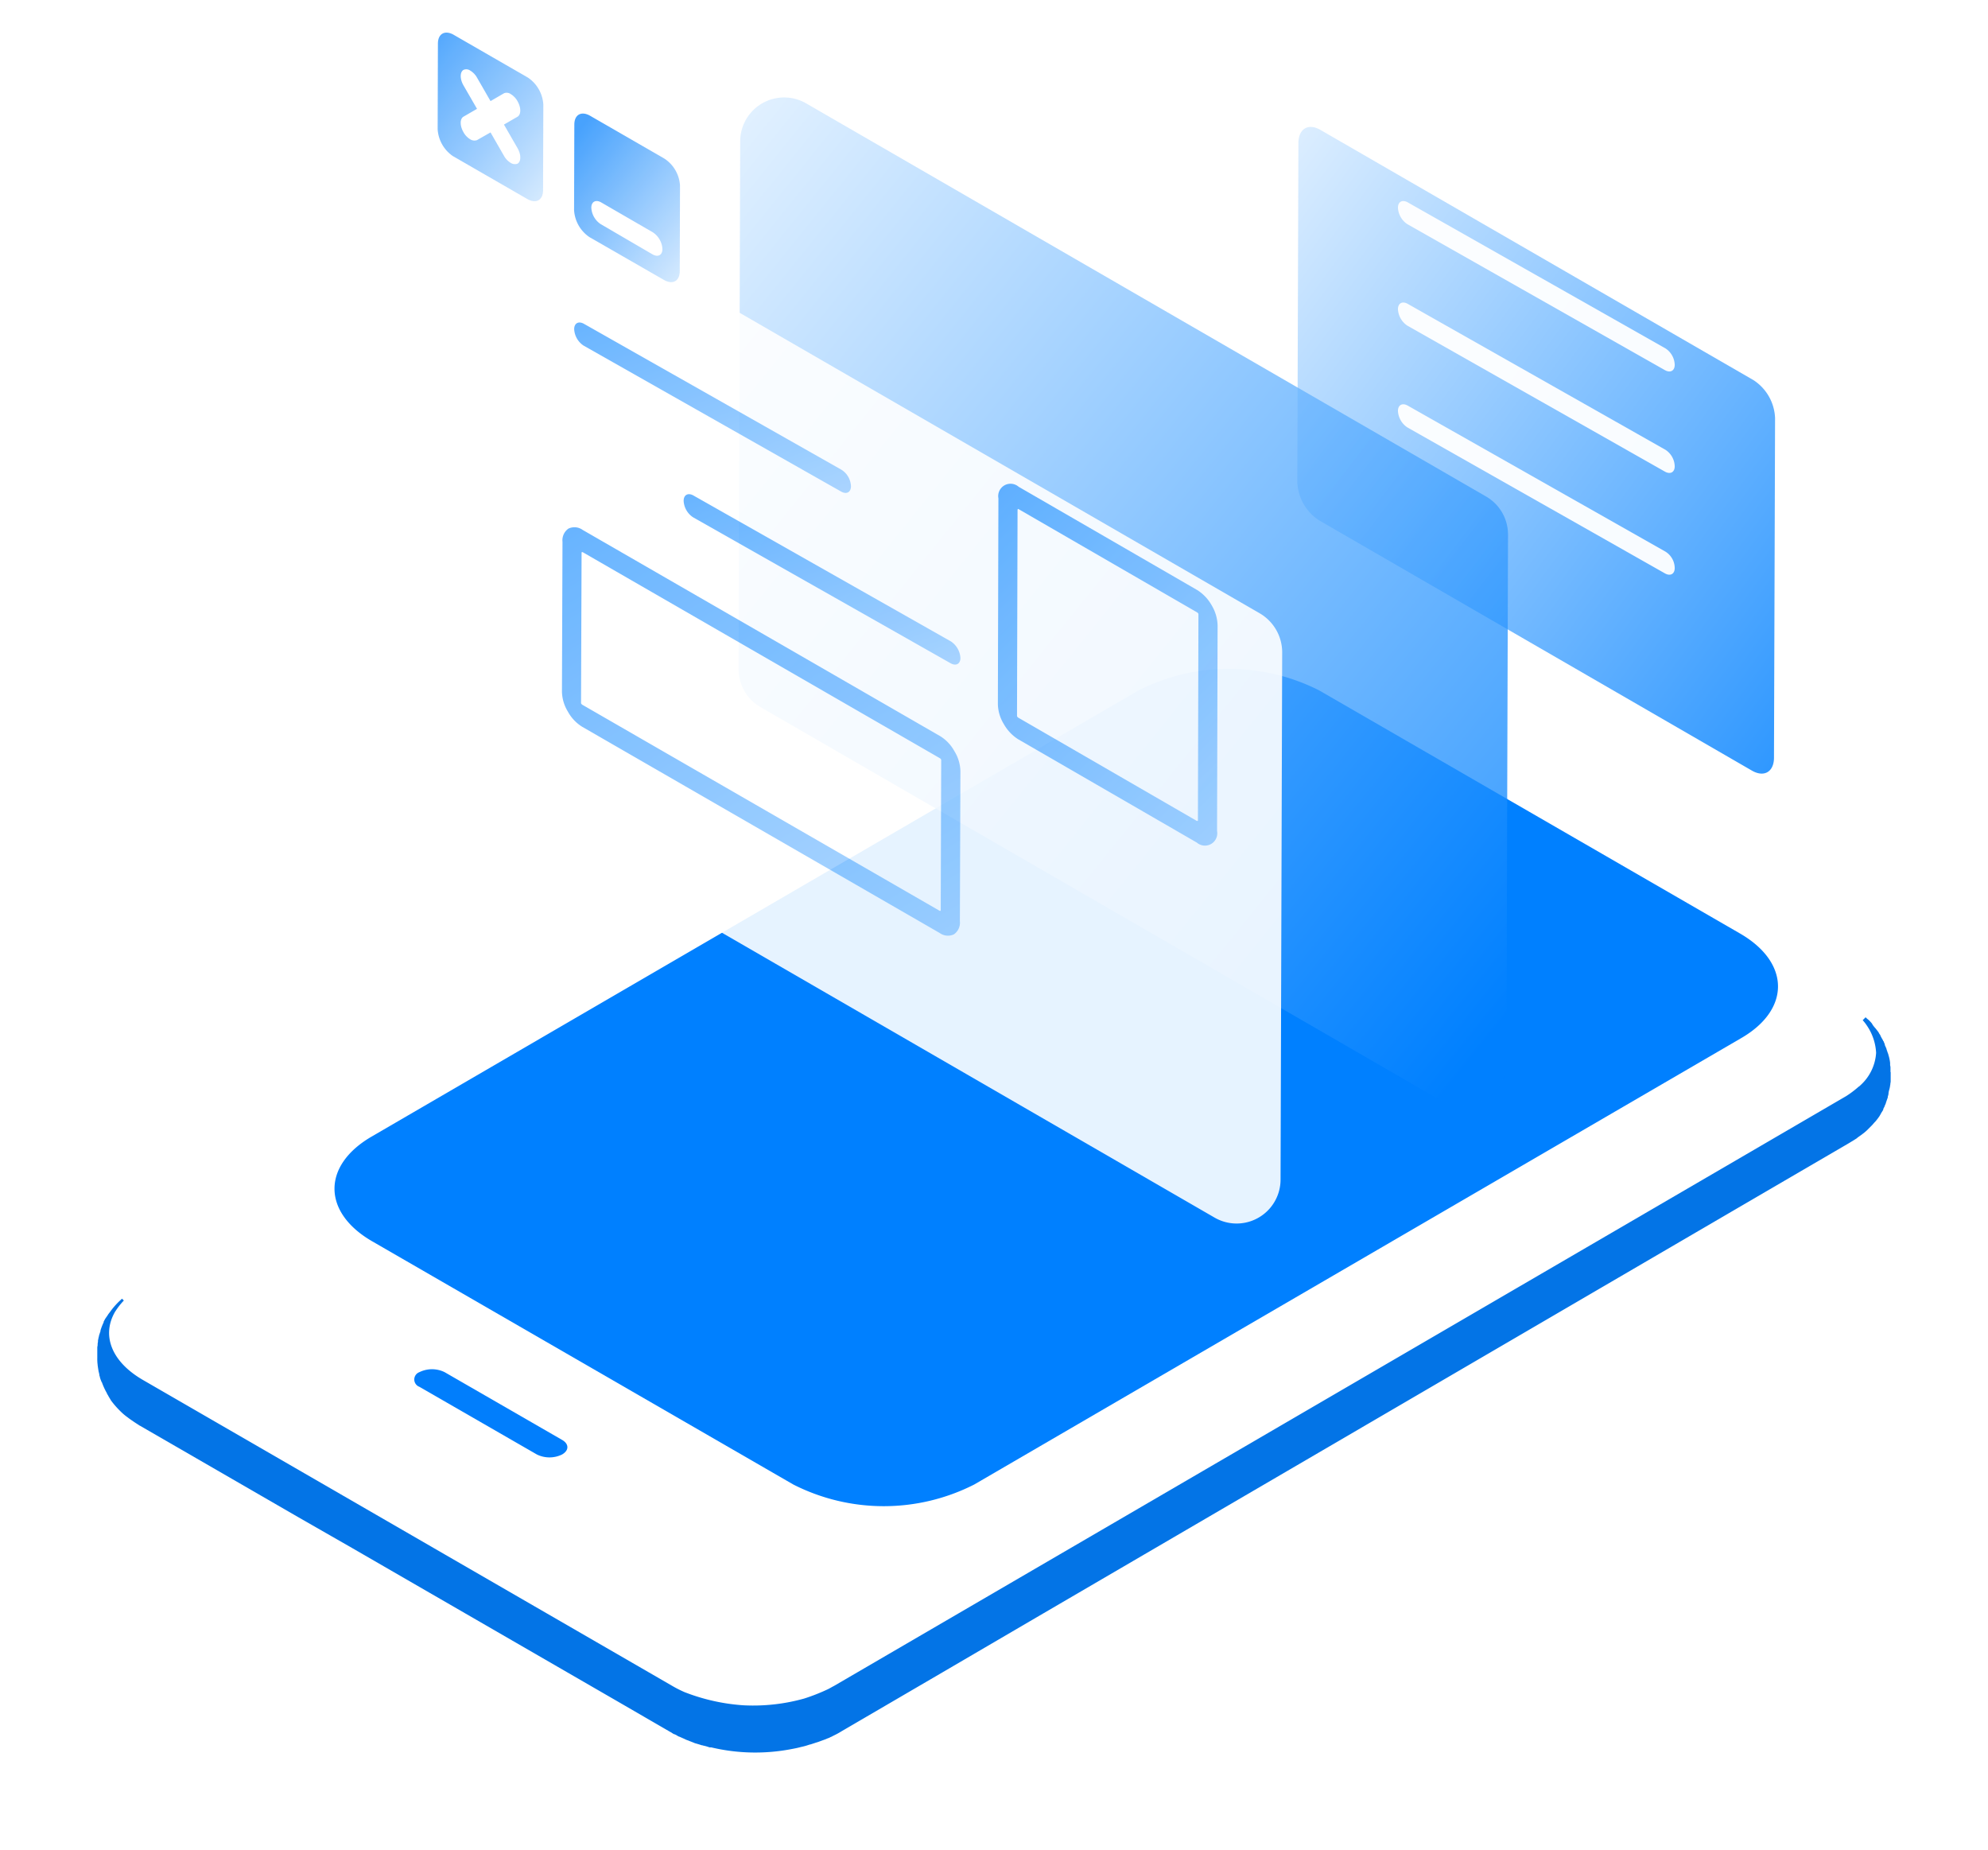 <svg xmlns="http://www.w3.org/2000/svg" xmlns:xlink="http://www.w3.org/1999/xlink" width="91.824" height="85.43" viewBox="0 0 91.824 85.43">
  <defs>
    <linearGradient id="linear-gradient" x1="-0.195" y1="-0.194" x2="1" y2="1" gradientUnits="objectBoundingBox">
      <stop offset="0" stop-color="#fff"/>
      <stop offset="1" stop-color="#0080ff"/>
    </linearGradient>
    <filter id="Shape" x="55.426" y="1.36" width="31.066" height="38.869" filterUnits="userSpaceOnUse">
      <feOffset dy="3" input="SourceAlpha"/>
      <feGaussianBlur stdDeviation="1.5" result="blur"/>
      <feFlood flood-color="#943708" flood-opacity="0.2"/>
      <feComposite operator="in" in2="blur"/>
      <feComposite in="SourceGraphic"/>
    </filter>
    <filter id="Path_174" x="0" y="41.88" width="91.824" height="43.55" filterUnits="userSpaceOnUse">
      <feOffset dy="3" input="SourceAlpha"/>
      <feGaussianBlur stdDeviation="1.5" result="blur-2"/>
      <feFlood flood-color="#34404d" flood-opacity="0.239"/>
      <feComposite operator="in" in2="blur-2"/>
      <feComposite in="SourceGraphic"/>
    </filter>
    <linearGradient id="linear-gradient-2" x1="-0.15" y1="-0.168" x2="0.936" y2="0.976" xlink:href="#linear-gradient"/>
    <filter id="Shape-2" x="29.612" y="0" width="44.539" height="55.586" filterUnits="userSpaceOnUse">
      <feOffset dy="3" input="SourceAlpha"/>
      <feGaussianBlur stdDeviation="1.5" result="blur-3"/>
      <feFlood flood-color="#364e4b" flood-opacity="0.302"/>
      <feComposite operator="in" in2="blur-3"/>
      <feComposite in="SourceGraphic"/>
    </filter>
    <filter id="Path_178" x="19.189" y="5.422" width="44.539" height="55.586" filterUnits="userSpaceOnUse">
      <feOffset dy="3" input="SourceAlpha"/>
      <feGaussianBlur stdDeviation="1.5" result="blur-4"/>
      <feFlood flood-color="#363e4a" flood-opacity="0.278"/>
      <feComposite operator="in" in2="blur-4"/>
      <feComposite in="SourceGraphic"/>
    </filter>
    <linearGradient id="linear-gradient-3" y1="-0.132" x2="1.178" y2="1.386" gradientUnits="objectBoundingBox">
      <stop offset="0" stop-color="#017efc"/>
      <stop offset="1" stop-color="#fff"/>
    </linearGradient>
    <linearGradient id="linear-gradient-4" x1="0.187" y1="0" x2="1.197" y2="1.292" xlink:href="#linear-gradient-3"/>
    <linearGradient id="linear-gradient-5" x2="1.426" y2="2.408" gradientUnits="objectBoundingBox">
      <stop offset="0" stop-color="#0080ff"/>
      <stop offset="1" stop-color="#fff"/>
    </linearGradient>
  </defs>
  <g id="Group_7" data-name="Group 7" transform="translate(4.5 1.5)">
    <g transform="matrix(1, 0, 0, 1, -4.5, -1.5)" filter="url(#Shape)">
      <path id="Shape-3" data-name="Shape" d="M316.943,19.385l-20-11.554c-.56-.324-1.008-.062-1.021.586l-.05,15.7a2.213,2.213,0,0,0,1.009,1.745L310.613,33.8l6.255,3.616c.56.324,1.009.062,1.021-.573l.05-15.705A2.19,2.19,0,0,0,316.943,19.385Z" transform="translate(-235.95 -4.83)" opacity="0.82" fill="url(#linear-gradient)"/>
    </g>
    <g id="Mobile" transform="translate(0 26.814)">
      <g transform="matrix(1, 0, 0, 1, -4.5, -28.31)" filter="url(#Path_174)">
        <path id="Path_174-2" data-name="Path 174" d="M83.35,63.623h0v-.181a.408.408,0,0,0-.017-.132V63.2a1.889,1.889,0,0,0-.082-.379c0-.033-.017-.049-.033-.1,0-.016-.016-.033-.016-.049s0-.016-.017-.033v-.016l-.017-.049v-.016c-.017-.033-.033-.082-.049-.115a.234.234,0,0,1-.033-.1.775.775,0,0,0-.049-.115v-.016a.016.016,0,0,0-.016-.016c-.017-.016-.017-.049-.033-.066-.05-.082-.082-.148-.1-.181v-.016c-.017-.016-.017-.033-.033-.049s-.017-.033-.033-.049l-.033-.066-.017-.016c-.033-.049-.066-.082-.1-.132a1.783,1.783,0,0,1-.148-.181.016.016,0,0,0-.016-.016V61.4a1.834,1.834,0,0,0-.165-.181,1.067,1.067,0,0,1-.148-.132l-.033-.033a.223.223,0,0,0-.066-.049h-.016a.915.915,0,0,0-.148-.115.058.058,0,0,0-.033-.016c-.049-.033-.115-.082-.164-.115a.229.229,0,0,0-.066-.049.016.016,0,0,1,.016.016l-.016-.016h-.017l-.066-.049a.825.825,0,0,1-.2-.132,2.322,2.322,0,0,1,.263.165c-.082-.049-.181-.115-.263-.165h0c-.017,0-.017-.016-.033-.016h.017c-.017,0-.017-.016-.033-.016h-.132c-.017,0-.033.016-.049.016a1.732,1.732,0,0,1,.181.115,3.464,3.464,0,0,1,.362.263.825.825,0,0,1,.132.115,2.087,2.087,0,0,1,.444.494,2.452,2.452,0,0,1,.411,1.235,2.2,2.2,0,0,1-.707,1.482l-.017.016a.355.355,0,0,1-.082.066,4.622,4.622,0,0,1-.592.445c-.033.016-.082.049-.115.066L34.544,91.977c-.1.049-.2.115-.313.165a8.885,8.885,0,0,1-1.053.412,8.745,8.745,0,0,1-2.8.313,9.151,9.151,0,0,1-2.731-.609,5.241,5.241,0,0,1-.526-.264L2.615,77.833c-1.464-.856-1.892-2.075-1.267-3.145.016-.016.016-.033.033-.049s.016-.033.033-.049a3.134,3.134,0,0,1,.724-.758,4.553,4.553,0,0,1,.461-.313H2.484a.057.057,0,0,0-.033.017.735.735,0,0,1-.115.066c-.033.016-.066.049-.1.066-.016.016-.049.033-.066.05H2.155c-.049.033-.115.082-.164.115a.894.894,0,0,1-.132.1.7.7,0,0,1-.115.083l-.214.2a3.664,3.664,0,0,0-.3.329h0c-.066.082-.132.181-.2.263a1.122,1.122,0,0,1-.1.148c0,.017-.016.017-.016.033L.9,75c-.033.05-.049.1-.082.148v.033a2.6,2.6,0,0,0-.148.379v.033c0,.017,0,.017-.016.033,0,.033-.016.049-.016.066h0c-.016.033-.016.066-.033.082v.033c-.033.1-.033.165-.049.2v.049c0,.05-.016.082-.016.132v.033c0,.05-.016.083-.016.115v.478a2.1,2.1,0,0,0,.016.329v.016c.016.115.033.231.049.313h0a.728.728,0,0,1,.033.165c0,.016.016.033.016.05a.929.929,0,0,0,.066.2.125.125,0,0,0,.033.066,3.109,3.109,0,0,0,.181.412.974.974,0,0,1,.066.132.726.726,0,0,1,.066.115c.033.05.049.082.082.132,0,.016.016.016.016.033a4.04,4.04,0,0,0,.461.527,2.4,2.4,0,0,0,.313.263c.082.066.181.132.28.2s.2.132.28.181c-.016-.017-.033-.017-.049-.033.016.016.033.033.049.033l2.451,1.416,2.451,1.416,2.451,1.416L12.288,85.6l2.451,1.416,2.451,1.416,2.451,1.416,2.451,1.416,2.451,1.416L26.994,94.1a.365.365,0,0,1,.082.05c.033.017.049.033.082.049h.016a.957.957,0,0,1,.132.066c.017.016.033.016.05.033l.049.017c.082.033.148.066.23.1l.066.033a1.181,1.181,0,0,0,.132.049c.066.033.132.05.2.082.017,0,.033.017.049.017l.033.017c.115.033.23.066.329.1h.017c.017,0,.049.017.066.017a1.972,1.972,0,0,1,.28.082h.082a8.813,8.813,0,0,0,3.668.082c.181-.033.345-.066.461-.1a3,3,0,0,0,.411-.115h.017c.115-.033.247-.082.362-.115l.362-.132a1.7,1.7,0,0,1,.165-.066c.049-.033.115-.049.164-.082.017-.016.05-.016.066-.033a3.329,3.329,0,0,0,.329-.181l4.655-2.717L44.2,88.634l4.655-2.717L53.51,83.2l4.655-2.717,4.655-2.717,4.655-2.717,4.655-2.717,4.655-2.717L81.442,66.9c.132-.082.247-.148.345-.214a.016.016,0,0,0,.017-.016c.082-.066.164-.115.247-.181a2.081,2.081,0,0,0,.2-.165l.017-.016.181-.181.016-.016.017-.016c.049-.049.1-.115.148-.165l.017-.016h0a2.734,2.734,0,0,0,.2-.263c.017-.033.049-.082.082-.148l.033-.049c.017-.033.033-.049.049-.082h0c0-.016.017-.033.017-.049a.016.016,0,0,1-.017.016l.05-.1a.016.016,0,0,1,.017-.016V65.2c.016-.049.049-.1.066-.165v-.016l.016-.033c.017-.066.05-.132.066-.2v-.033a.508.508,0,0,0,.033-.132v-.033a1.476,1.476,0,0,1,.049-.2.711.711,0,0,1,.017-.082l.017-.066a.06.06,0,0,1-.017.049v-.016l.017-.066V64.2c0-.049.017-.1.017-.148V63.87h0v-.247ZM35.021,93.508v0ZM2.171,79.347a.551.551,0,0,0,.049.247A.551.551,0,0,1,2.171,79.347ZM26.665,93.393a.879.879,0,0,0,.164.593A.879.879,0,0,1,26.665,93.393Zm.181.609.017.017A.016.016,0,0,1,26.846,94Z" transform="translate(3.97 -17.12)" fill="#0374e6"/>
      </g>
      <path id="Path_175" data-name="Path 175" d="M82.558,15.313c2.056,1.185,2.056,3.112.017,4.3C67.045,28.65,51.04,37.936,35.511,46.959a7.821,7.821,0,0,1-7.238-.247Q16.01,39.623,3.764,32.552c-2.056-1.186-2.073-3.112-.033-4.3,15.528-9.039,31.37-18.079,46.914-27.1a8.182,8.182,0,0,1,7.419,0Q70.3,8.216,82.558,15.313Z" transform="translate(-1.79 -0.263)" fill="#fff"/>
      <path id="Path_176" data-name="Path 176" d="M109.233,22.778,89.79,11.549a9.227,9.227,0,0,0-8.357,0l-35.416,20.6c-2.3,1.334-2.286,3.507.033,4.841L65.494,48.217a9.226,9.226,0,0,0,8.356,0l35.4-20.6C111.553,26.3,111.553,24.128,109.233,22.778Z" transform="translate(-33.351 -7.976)" fill="#0080ff"/>
      <path id="Path_177" data-name="Path 177" d="M65.871,143.13,60.442,140a1.322,1.322,0,0,0-1.168,0,.36.36,0,0,0,0,.675L64.7,143.8a1.322,1.322,0,0,0,1.168,0C66.2,143.607,66.183,143.311,65.871,143.13Z" transform="translate(-44.404 -104.947)" fill="#017efc"/>
    </g>
    <g id="Shape-4" data-name="Shape" transform="translate(60.07 7.785)" opacity="0.95">
      <path id="Path_183" data-name="Path 183" d="M12.484,6.953.58.21C.331.073.132.185.132.46a.968.968,0,0,0,.436.76l11.9,6.743c.249.137.448.025.448-.249A.94.94,0,0,0,12.484,6.953Z" transform="translate(-0.132 -0.152)" fill="#fff"/>
      <path id="Path_184" data-name="Path 184" d="M12.484,31.7.58,24.961c-.249-.137-.448-.025-.448.249a.968.968,0,0,0,.436.76l11.9,6.743c.249.137.448.025.448-.249A.94.94,0,0,0,12.484,31.7Z" transform="translate(-0.132 -20.216)" fill="#fff"/>
      <path id="Path_185" data-name="Path 185" d="M12.484,56.521.58,49.778c-.249-.137-.448-.025-.448.249a.968.968,0,0,0,.436.76l11.9,6.743c.249.137.448.025.448-.249A.906.906,0,0,0,12.484,56.521Z" transform="translate(-0.132 -40.334)" fill="#fff"/>
    </g>
    <g transform="matrix(1, 0, 0, 1, -4.5, -1.5)" filter="url(#Shape-2)">
      <path id="Shape-5" data-name="Shape" d="M194.062,18.934,162.67.786a2.03,2.03,0,0,0-3.051,1.757L159.544,26.9a2.027,2.027,0,0,0,1.021,1.77l31.393,18.148a2.03,2.03,0,0,0,3.051-1.758l.075-24.355A2.027,2.027,0,0,0,194.062,18.934Z" transform="translate(-125.43 0.99)" opacity="0.79" fill="url(#linear-gradient-2)"/>
    </g>
    <g id="Shape-6" data-name="Shape" transform="translate(15.715 0.006)" opacity="0.9">
      <g transform="matrix(1, 0, 0, 1, -20.22, -1.51)" filter="url(#Path_178)">
        <path id="Path_178-2" data-name="Path 178" d="M52.866,47.556,21.474,29.42a2.03,2.03,0,0,0-3.051,1.757l-.075,24.355a2.027,2.027,0,0,0,1.021,1.77L50.762,75.451a2.03,2.03,0,0,0,3.051-1.758l.075-24.355A2.089,2.089,0,0,0,52.866,47.556Z" transform="translate(5.34 -22.22)" fill="#fff"/>
      </g>
      <path id="Path_179" data-name="Path 179" d="M4.172,2.618.735.637C.336.412.012.587.012,1.048L0,5A1.62,1.62,0,0,0,.71,6.246L4.147,8.227c.4.224.722.05.722-.411l.012-3.951A1.62,1.62,0,0,0,4.172,2.618Z" transform="translate(0 -0.539)" opacity="0.8" fill="url(#linear-gradient-3)"/>
      <path id="Path_180" data-name="Path 180" d="M37.448,22.366l-3.437-1.982c-.4-.224-.722-.05-.722.411l-.012,3.951a1.62,1.62,0,0,0,.71,1.246l3.449,1.982c.4.224.722.05.722-.411l.012-3.951A1.6,1.6,0,0,0,37.448,22.366Z" transform="translate(-26.976 -16.548)" opacity="0.8" fill="url(#linear-gradient-4)"/>
      <path id="Path_181" data-name="Path 181" d="M7.621,12.027l.623-.361c.174-.1.174-.424,0-.723a.868.868,0,0,0-.311-.324.32.32,0,0,0-.311-.037L7,10.943,6.376,9.859a.868.868,0,0,0-.311-.324A.32.32,0,0,0,5.754,9.5c-.174.1-.174.424,0,.723L6.376,11.3l-.623.361c-.174.1-.174.424,0,.723a.868.868,0,0,0,.311.324.357.357,0,0,0,.311.037L7,12.389l.623,1.084a.868.868,0,0,0,.311.324.357.357,0,0,0,.311.037c.174-.1.174-.424,0-.723Z" transform="translate(-4.558 -7.78)" fill="#fff"/>
      <path id="Path_182" data-name="Path 182" d="M40.325,43.065l-2.391-1.384c-.249-.137-.448-.025-.448.249a.968.968,0,0,0,.436.76l2.4,1.4c.249.137.448.025.448-.249A.989.989,0,0,0,40.325,43.065Z" transform="translate(-30.388 -33.844)" fill="#fff"/>
      <path id="Shape-7" data-name="Shape" d="M232.685,116.242a1.981,1.981,0,0,0-.66-.7l-8.256-4.774a.57.57,0,0,0-.934.536l-.025,9.5a1.84,1.84,0,0,0,.274.922,1.981,1.981,0,0,0,.66.7L232,127.2a.57.57,0,0,0,.934-.536l.025-9.5A1.914,1.914,0,0,0,232.685,116.242Zm-.635,9.921c0,.025,0,.025-.013.037H232l-8.256-4.774-.037-.037a.093.093,0,0,1-.013-.05l.025-9.5a.045.045,0,0,1,.013-.037.023.023,0,0,1,.037,0l8.256,4.774.037.037a.094.094,0,0,1,.012.05Z" transform="translate(-196.934 -89.795)" opacity="0.66" fill="url(#linear-gradient-5)"/>
      <path id="Shape-8" data-name="Shape" d="M134.6,131.523a1.875,1.875,0,0,0-.66-.7h0L117.428,121.3h0a.648.648,0,0,0-.66-.062.658.658,0,0,0-.274.611l-.025,6.918a1.84,1.84,0,0,0,.274.922,1.877,1.877,0,0,0,.66.7h0l16.512,9.523h0a.648.648,0,0,0,.66.062.658.658,0,0,0,.274-.611l.025-6.918A1.839,1.839,0,0,0,134.6,131.523Zm-.635,7.329c0,.025,0,.025-.012.037h-.037L117.4,129.367l-.037-.037a.1.1,0,0,1-.012-.05l.025-6.917c0-.025,0-.025.012-.038h.037l16.512,9.523.037.037a.1.1,0,0,1,.012.05Z" transform="translate(-110.728 -98.333)" opacity="0.66" fill="url(#linear-gradient-5)"/>
      <path id="Shape-9" data-name="Shape" d="M131.781,78.046l-11.9-6.743c-.249-.137-.448-.025-.448.249a.968.968,0,0,0,.436.76l11.9,6.743c.249.137.448.025.448-.249A.94.94,0,0,0,131.781,78.046Z" transform="translate(-113.127 -57.857)" opacity="0.66" fill="url(#linear-gradient-5)"/>
      <path id="Shape-10" data-name="Shape" d="M158.481,119.912l-11.9-6.743c-.249-.137-.448-.025-.448.249a.968.968,0,0,0,.436.76l11.9,6.743c.249.137.448.025.448-.249A.988.988,0,0,0,158.481,119.912Z" transform="translate(-134.771 -91.795)" opacity="0.66" fill="url(#linear-gradient-5)"/>
    </g>
  </g>
</svg>
